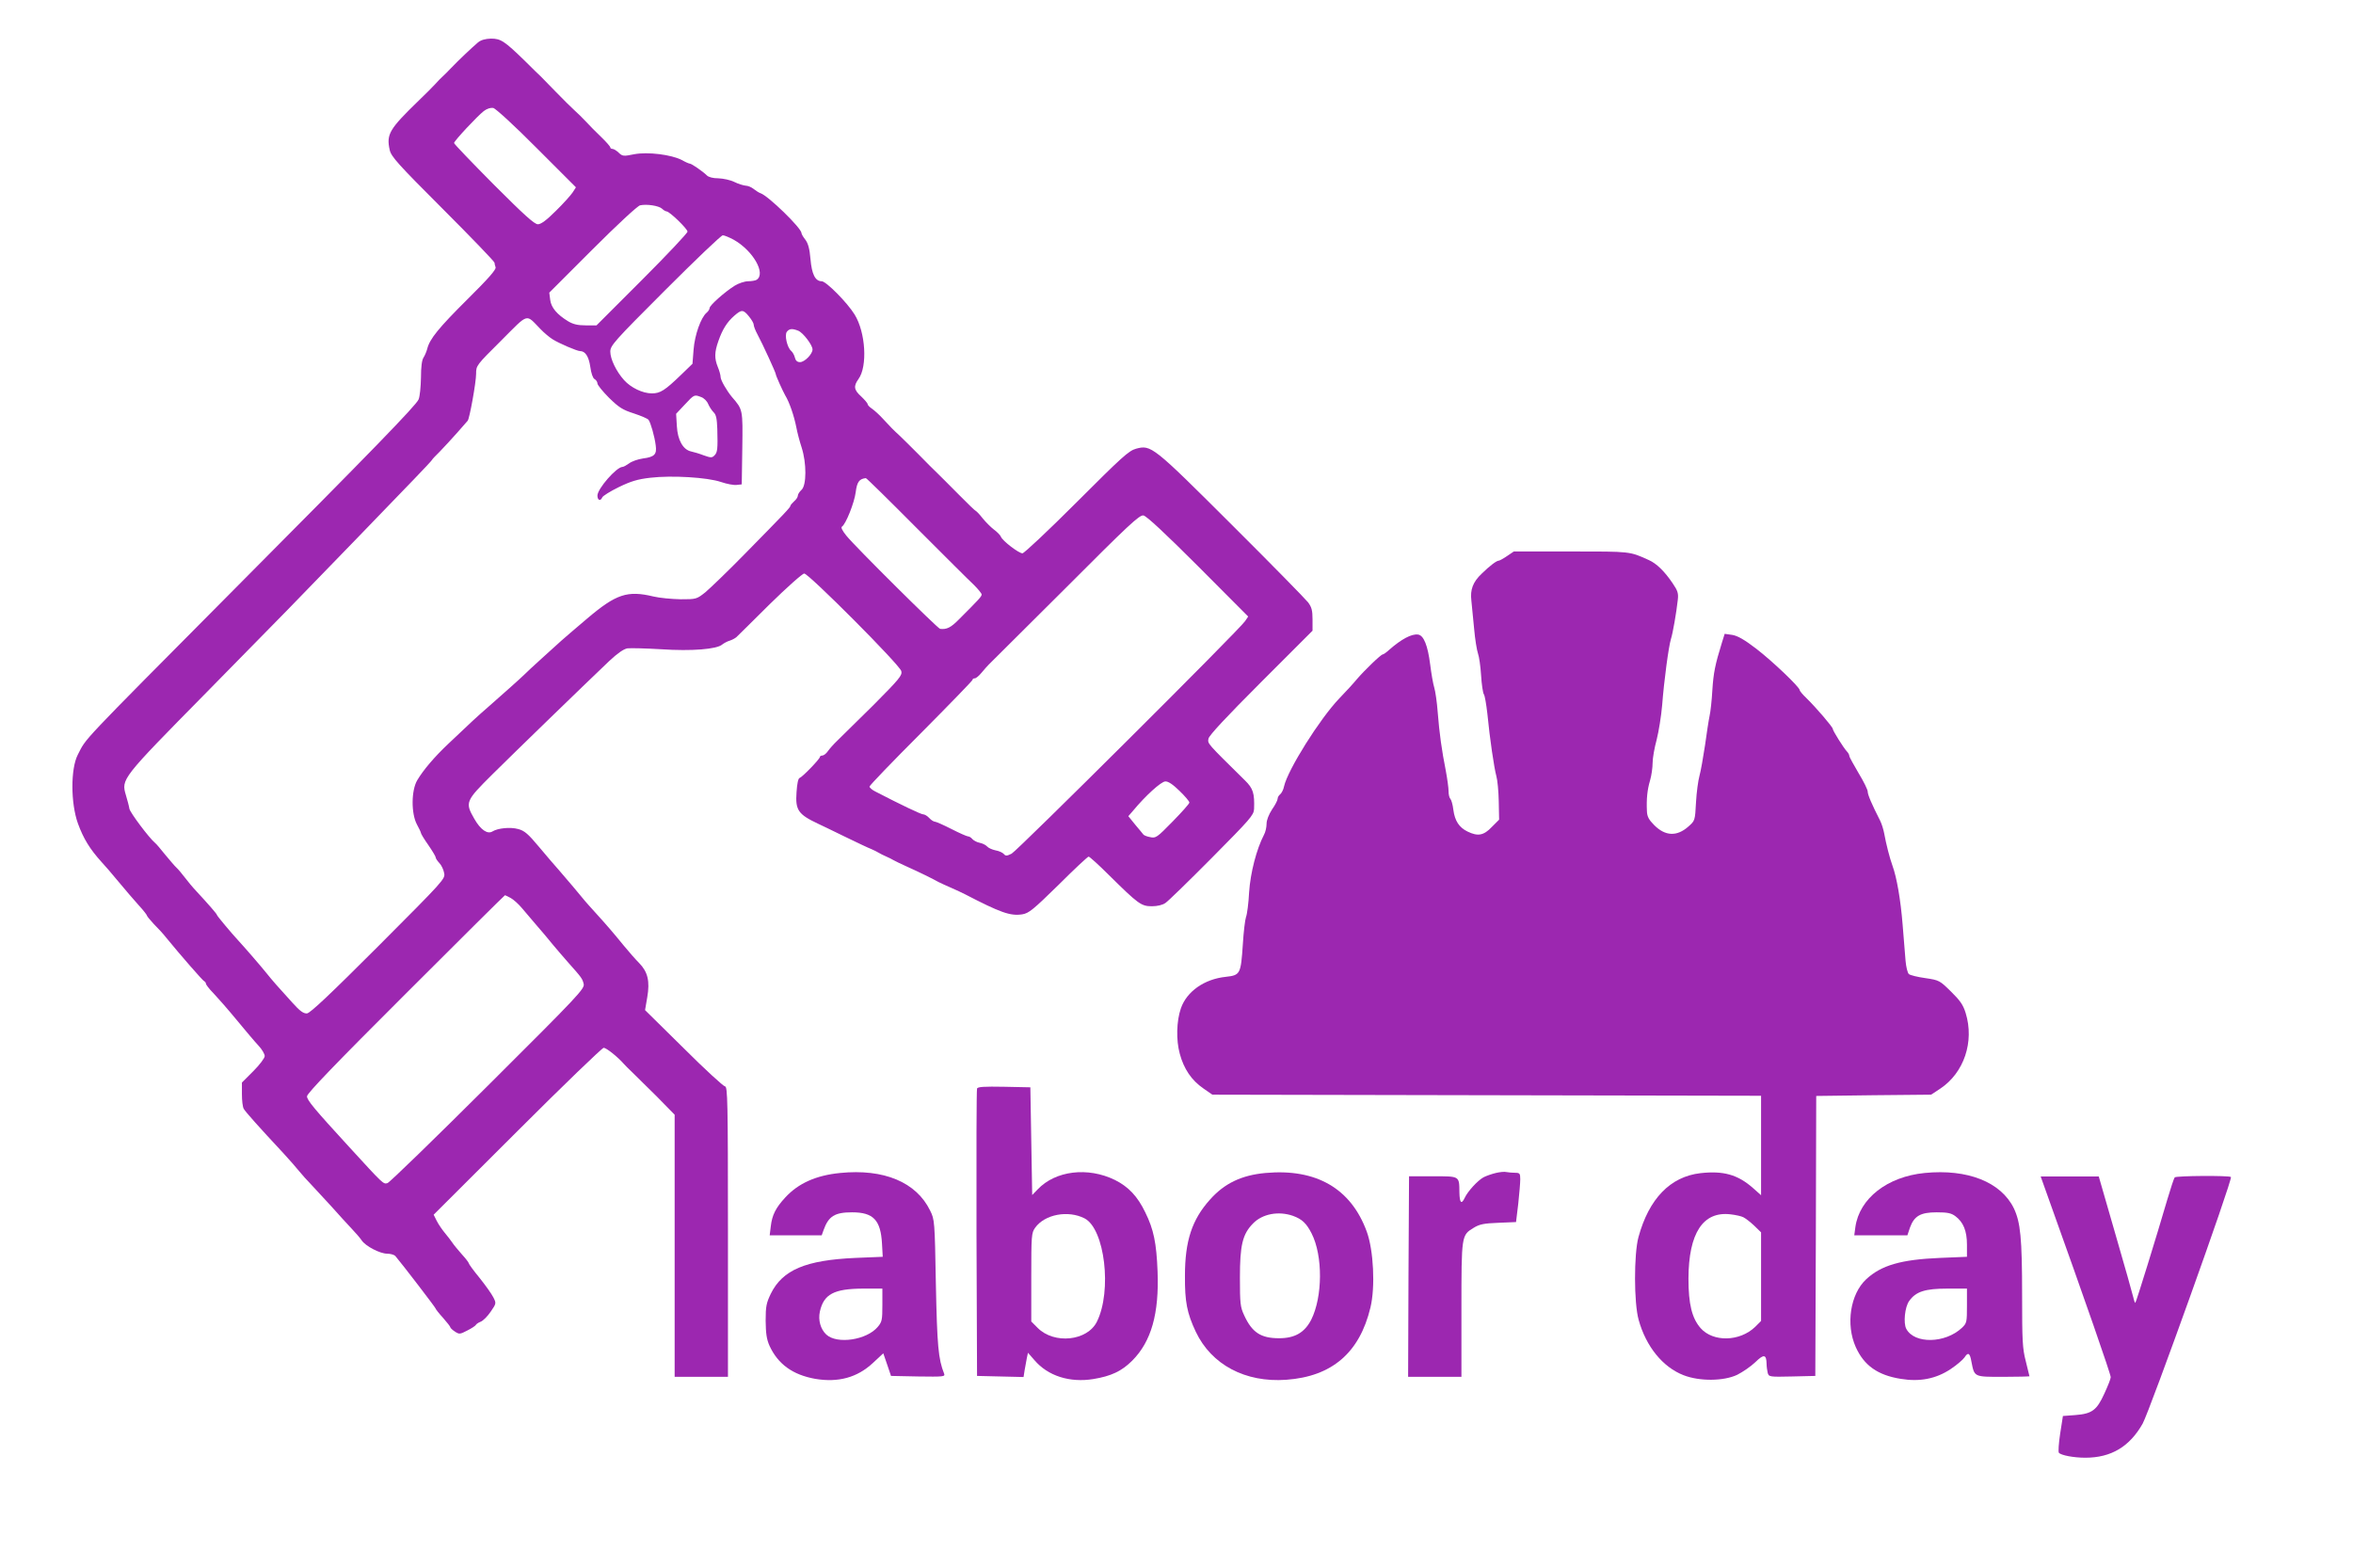 <?xml version="1.0" standalone="no"?>
<!DOCTYPE svg PUBLIC "-//W3C//DTD SVG 20010904//EN"
 "http://www.w3.org/TR/2001/REC-SVG-20010904/DTD/svg10.dtd">
<svg version="1.0" xmlns="http://www.w3.org/2000/svg"
 width="1280pt" height="853pt" viewBox="0 0 1280 853"
 preserveAspectRatio="xMidYMid meet">
<g transform="translate(0,853) scale(0.1,-0.1)"
fill="#9c27b0" stroke="none">
<path d="M2600 8299 c-33 -28 -107 -98 -147 -140 -18 -19 -38 -39 -45 -45 -7
-6 -25 -24 -39 -40 -15 -16 -55 -57 -90 -90 -162 -157 -178 -184 -159 -270 8
-36 44 -76 290 -322 154 -154 280 -285 280 -291 0 -5 3 -17 6 -25 4 -12 -40
-62 -152 -173 -157 -156 -207 -217 -220 -271 -4 -15 -13 -36 -20 -47 -9 -13
-14 -51 -14 -110 -1 -49 -6 -102 -13 -118 -14 -33 -258 -284 -1007 -1037 -855
-861 -797 -800 -847 -896 -39 -76 -39 -263 1 -374 30 -82 64 -138 129 -210 18
-19 55 -62 82 -95 71 -84 71 -85 120 -140 25 -27 45 -53 45 -57 0 -3 17 -23
37 -45 21 -21 52 -54 68 -75 76 -93 198 -233 206 -236 5 -2 9 -8 9 -13 0 -5
18 -29 41 -52 22 -23 79 -88 126 -145 47 -57 100 -120 119 -140 19 -20 34 -46
34 -57 0 -11 -28 -48 -62 -82 l-62 -62 0 -63 c0 -35 4 -70 10 -80 8 -15 79
-95 217 -243 32 -35 70 -78 85 -97 15 -18 43 -50 62 -69 19 -20 69 -74 110
-119 41 -46 92 -102 113 -124 22 -23 46 -51 54 -63 21 -32 100 -73 139 -73 18
0 38 -6 44 -12 39 -46 220 -282 220 -287 0 -3 18 -26 40 -50 22 -25 40 -48 40
-52 0 -3 11 -14 25 -23 23 -15 27 -15 67 6 24 12 45 26 47 31 2 4 13 12 26 17
13 5 37 29 54 54 31 45 31 46 15 78 -9 18 -43 66 -75 106 -33 40 -59 76 -59
80 0 4 -17 26 -38 49 -20 23 -44 51 -52 64 -8 12 -27 36 -41 53 -14 17 -34 46
-43 64 l-17 34 455 454 c250 250 462 454 470 454 14 0 76 -49 110 -88 6 -7 26
-27 45 -45 19 -18 78 -77 133 -131 l98 -100 0 -713 0 -713 145 0 145 0 0 790
c0 708 -2 790 -16 790 -8 0 -110 93 -225 208 l-210 207 12 70 c15 87 3 138
-44 186 -19 19 -56 61 -83 94 -58 71 -93 112 -154 179 -25 27 -51 57 -58 65
-18 23 -102 122 -141 167 -19 21 -68 78 -108 126 -60 72 -80 89 -114 98 -43
12 -111 5 -140 -13 -27 -17 -65 9 -99 69 -51 89 -48 96 99 242 122 121 488
476 634 615 47 44 79 66 100 70 18 2 101 0 185 -5 164 -11 302 0 331 26 9 7
27 17 41 21 13 4 29 13 36 19 6 6 88 86 181 179 94 92 178 167 188 167 24 0
521 -498 528 -531 6 -23 -11 -43 -152 -185 -88 -87 -176 -174 -196 -193 -20
-19 -43 -45 -52 -58 -8 -12 -22 -23 -29 -23 -8 0 -14 -4 -14 -8 0 -11 -95
-109 -110 -114 -8 -2 -14 -31 -17 -78 -7 -97 9 -120 117 -171 14 -6 79 -38
145 -70 66 -32 131 -63 145 -68 14 -6 32 -15 40 -20 8 -5 26 -14 40 -20 14 -6
32 -15 40 -20 8 -5 42 -21 75 -36 67 -30 140 -66 170 -83 11 -6 43 -20 70 -32
28 -12 61 -28 75 -35 193 -100 246 -119 311 -109 36 6 59 25 197 160 85 85
159 154 164 154 5 0 55 -45 111 -101 159 -157 175 -169 233 -169 30 0 59 7 74
18 14 9 128 120 253 246 208 210 227 231 229 265 3 86 -5 112 -50 156 -208
205 -203 199 -198 227 4 18 94 115 286 307 l280 280 0 61 c0 50 -5 67 -24 93
-14 18 -200 208 -415 422 -430 429 -439 436 -521 414 -40 -11 -78 -46 -323
-291 -153 -153 -286 -278 -295 -278 -20 0 -109 68 -117 90 -3 8 -20 26 -38 39
-17 13 -45 41 -62 62 -16 21 -33 38 -36 39 -3 0 -46 41 -95 91 -49 50 -102
102 -117 117 -15 14 -60 59 -100 100 -40 40 -85 85 -101 100 -36 33 -51 48
-95 96 -19 21 -45 44 -58 53 -12 8 -23 19 -23 24 0 5 -16 24 -35 42 -40 36
-43 56 -15 95 50 69 39 254 -21 351 -40 65 -155 181 -179 181 -35 0 -54 38
-61 120 -5 58 -13 86 -28 106 -12 15 -21 31 -21 36 0 27 -181 203 -223 217 -7
2 -23 12 -36 22 -13 11 -33 19 -45 19 -11 1 -39 9 -61 20 -22 11 -61 19 -87
20 -29 0 -53 6 -63 16 -21 21 -83 64 -93 64 -4 0 -23 8 -42 19 -58 30 -186 46
-260 32 -58 -12 -64 -11 -84 8 -12 12 -28 21 -34 21 -7 0 -12 4 -12 8 0 5 -23
31 -51 58 -28 27 -65 64 -82 83 -18 19 -45 46 -61 60 -16 14 -62 60 -102 101
-40 41 -77 79 -82 84 -5 4 -45 43 -87 85 -111 108 -131 121 -184 121 -31 -1
-54 -7 -71 -21z m319 -574 l214 -214 -18 -28 c-10 -15 -51 -61 -91 -100 -51
-51 -81 -73 -98 -73 -19 0 -76 52 -240 216 -119 120 -216 221 -216 226 0 11
126 146 162 174 17 13 37 19 51 17 13 -3 115 -96 236 -218z m682 -330 c8 -8
20 -15 25 -15 16 0 114 -95 114 -110 0 -8 -111 -126 -247 -262 l-248 -248 -59
0 c-43 0 -68 6 -95 22 -61 37 -93 75 -98 117 l-5 39 235 235 c132 132 246 238
259 240 36 8 101 -2 119 -18z m390 -169 c105 -59 177 -184 125 -218 -6 -4 -27
-8 -46 -8 -19 0 -52 -11 -73 -24 -53 -33 -137 -107 -137 -122 0 -6 -7 -18 -16
-25 -31 -26 -65 -121 -71 -201 l-6 -77 -60 -58 c-90 -87 -115 -103 -161 -103
-50 0 -114 31 -151 72 -43 48 -75 115 -75 155 0 33 19 55 298 334 164 164 305
299 314 299 8 0 35 -11 59 -24z m83 -417 c14 -17 26 -37 26 -45 0 -8 9 -32 20
-52 29 -54 100 -209 100 -217 0 -8 37 -90 51 -115 24 -39 49 -114 61 -175 5
-27 18 -77 29 -110 27 -84 27 -205 -1 -230 -11 -10 -20 -24 -20 -32 0 -7 -9
-21 -20 -30 -11 -10 -20 -21 -20 -24 0 -9 -29 -39 -249 -263 -91 -93 -188
-186 -214 -208 -48 -38 -50 -38 -135 -38 -48 1 -114 7 -147 15 -142 34 -203
14 -361 -120 -65 -55 -128 -109 -140 -120 -12 -11 -59 -54 -105 -95 -45 -41
-90 -82 -98 -91 -18 -18 -109 -99 -200 -179 -62 -54 -78 -69 -213 -197 -75
-71 -134 -140 -168 -197 -33 -55 -34 -181 -2 -241 12 -22 22 -43 22 -47 0 -4
18 -34 40 -65 22 -32 40 -62 40 -67 0 -6 9 -19 20 -31 11 -11 23 -36 26 -54 7
-32 0 -39 -357 -397 -263 -263 -371 -365 -389 -367 -19 -1 -38 12 -80 59 -74
81 -110 122 -141 161 -32 40 -126 148 -154 178 -37 40 -115 133 -115 138 0 5
-47 59 -111 128 -20 21 -49 56 -64 76 -16 21 -36 45 -45 53 -9 8 -36 40 -61
70 -24 30 -49 60 -56 65 -33 28 -134 163 -139 185 -2 14 -11 47 -19 74 -26 88
-26 88 437 558 430 437 469 477 823 843 116 120 254 263 308 319 53 55 97 102
97 104 0 2 19 23 43 46 23 24 65 69 94 102 28 32 54 62 57 65 10 10 46 209 46
256 0 44 1 46 136 180 153 153 132 147 214 63 19 -20 49 -45 65 -55 34 -22
134 -65 151 -65 28 0 47 -30 55 -85 5 -36 14 -62 23 -67 9 -5 16 -16 16 -24 0
-8 28 -43 63 -78 54 -53 75 -66 135 -85 39 -13 75 -28 80 -35 11 -14 33 -90
39 -139 7 -49 -7 -63 -69 -71 -28 -4 -62 -16 -76 -27 -14 -10 -30 -19 -36 -19
-33 -1 -136 -119 -136 -156 0 -26 17 -32 26 -10 3 8 43 33 90 56 66 32 102 43
171 51 118 14 312 2 385 -23 32 -11 70 -18 85 -16 l28 3 3 197 c3 211 3 210
-56 278 -29 35 -62 92 -62 109 0 10 -7 35 -15 54 -19 47 -19 80 3 142 22 63
47 103 86 137 40 35 49 35 80 -3z m268 -78 c26 -10 78 -78 78 -102 0 -25 -43
-69 -68 -69 -15 0 -24 8 -28 25 -3 13 -12 29 -20 36 -22 18 -38 88 -23 105 13
16 28 18 61 5z m-528 -361 c15 -5 32 -22 38 -37 7 -16 20 -36 30 -46 14 -13
18 -36 20 -90 3 -109 1 -128 -15 -144 -13 -14 -20 -14 -59 0 -23 9 -54 18 -68
21 -44 9 -74 62 -78 138 l-4 67 47 50 c52 56 52 55 89 41z m1171 -711 c149
-149 289 -289 313 -311 23 -23 42 -46 42 -52 0 -11 -14 -26 -121 -133 -47 -48
-69 -58 -105 -54 -13 2 -459 444 -510 507 -21 26 -31 45 -24 49 21 13 68 131
75 188 7 55 19 72 55 76 3 1 127 -121 275 -270z m1533 -210 l272 -273 -17 -25
c-28 -44 -1238 -1248 -1270 -1265 -26 -13 -33 -13 -42 -2 -7 8 -27 17 -45 20
-19 4 -39 13 -46 21 -6 7 -24 17 -40 20 -16 3 -34 13 -41 21 -6 8 -17 14 -23
14 -6 0 -47 18 -90 40 -43 22 -84 40 -90 40 -7 0 -21 9 -31 20 -10 11 -25 20
-33 20 -12 0 -119 51 -258 123 -19 9 -34 22 -34 28 0 6 126 137 280 291 154
155 280 285 280 289 0 5 6 9 13 9 7 0 23 14 37 31 14 17 31 36 38 43 6 6 193
192 415 413 347 348 405 402 427 399 17 -3 116 -95 298 -277z m-102 -1221 c30
-29 54 -57 54 -64 0 -6 -41 -52 -91 -103 -85 -87 -92 -92 -122 -85 -18 3 -34
10 -37 14 -3 3 -22 28 -44 53 l-38 47 26 30 c68 82 152 158 175 159 16 1 41
-16 77 -51z m-3638 -583 c15 -8 43 -33 62 -56 19 -23 55 -65 80 -94 25 -28 63
-74 85 -101 22 -26 60 -71 85 -99 75 -84 78 -89 85 -117 7 -26 -27 -62 -519
-552 -290 -289 -536 -528 -548 -532 -23 -7 -22 -7 -209 197 -188 205 -229 254
-229 275 0 16 159 181 537 558 295 295 538 536 540 536 2 0 16 -7 31 -15z"/>
<path d="M8198 5505 c-20 -14 -41 -25 -45 -25 -12 0 -49 -28 -92 -70 -49 -46
-64 -88 -57 -147 3 -26 9 -95 15 -153 5 -58 15 -118 21 -135 6 -16 14 -70 17
-120 3 -49 10 -95 15 -102 5 -6 13 -53 19 -105 13 -135 37 -297 49 -340 6 -21
12 -82 13 -137 l2 -100 -40 -40 c-44 -46 -75 -52 -131 -25 -46 22 -70 58 -78
119 -3 27 -11 54 -16 59 -6 6 -10 24 -10 42 0 18 -7 68 -15 111 -22 111 -35
203 -44 318 -4 55 -13 116 -19 135 -6 19 -16 76 -22 125 -13 103 -35 159 -66
163 -35 5 -91 -25 -157 -83 -15 -14 -31 -25 -35 -25 -10 0 -100 -87 -141 -135
-18 -22 -61 -69 -96 -105 -106 -111 -280 -388 -300 -478 -3 -17 -13 -36 -21
-43 -8 -6 -14 -17 -14 -25 0 -7 -13 -33 -30 -57 -18 -28 -30 -58 -30 -78 0
-19 -6 -46 -14 -60 -41 -79 -74 -207 -81 -313 -3 -60 -11 -120 -17 -135 -5
-14 -13 -80 -17 -146 -11 -165 -14 -170 -93 -179 -116 -12 -212 -79 -244 -171
-24 -69 -27 -172 -6 -248 22 -82 64 -144 128 -188 l49 -34 1493 -3 1492 -3 0
-271 0 -270 -45 40 c-82 72 -160 94 -285 80 -164 -19 -280 -139 -337 -348 -25
-93 -25 -358 1 -450 40 -145 131 -257 244 -301 87 -34 218 -33 292 2 30 15 75
46 99 69 46 45 60 43 61 -10 0 -14 3 -35 6 -48 6 -22 9 -23 133 -20 l126 3 3
762 2 761 313 4 312 3 50 33 c129 86 186 255 138 411 -14 45 -30 68 -80 117
-61 60 -64 62 -139 73 -43 6 -83 16 -90 22 -7 6 -15 38 -18 72 -3 34 -10 123
-16 197 -11 137 -32 257 -55 320 -15 41 -35 119 -45 175 -4 22 -14 54 -22 70
-46 90 -68 142 -68 159 0 10 -22 55 -50 101 -27 46 -50 87 -50 93 0 6 -6 17
-13 24 -18 19 -77 113 -77 123 0 10 -90 115 -142 166 -21 20 -38 40 -38 45 0
16 -148 157 -235 224 -65 50 -102 71 -131 76 l-42 6 -15 -48 c-37 -119 -46
-165 -52 -258 -3 -55 -10 -118 -15 -140 -5 -23 -16 -95 -25 -161 -10 -66 -23
-140 -30 -165 -7 -25 -16 -90 -19 -145 -5 -99 -6 -100 -41 -131 -63 -56 -126
-53 -186 7 -30 30 -39 47 -40 77 -3 66 2 116 17 166 8 27 14 71 14 96 0 26 10
82 22 126 11 43 25 129 30 189 10 131 35 318 48 360 10 31 29 140 37 212 4 35
0 49 -28 90 -44 65 -87 107 -129 126 -106 48 -97 47 -424 47 l-311 0 -37 -25z
m1286 -3597 c12 -6 38 -26 59 -46 l37 -36 0 -241 0 -241 -32 -32 c-84 -81
-229 -84 -297 -7 -47 54 -66 130 -66 270 1 247 79 367 229 349 27 -3 59 -10
70 -16z"/>
<path d="M5315 2608 c-3 -7 -4 -362 -3 -788 l3 -775 126 -3 127 -3 6 38 c4 21
9 51 12 66 l6 28 35 -40 c73 -86 192 -124 321 -103 97 16 154 43 211 100 104
104 147 256 138 486 -6 154 -21 228 -67 321 -42 87 -91 139 -165 176 -147 72
-323 51 -420 -51 l-30 -31 -5 293 -5 293 -143 3 c-108 2 -144 0 -147 -10z
m585 -706 c110 -57 150 -395 67 -562 -52 -105 -232 -124 -322 -34 l-35 35 0
240 c0 228 1 242 21 270 52 73 179 97 269 51z"/>
<path d="M4570 2149 c-131 -13 -227 -56 -298 -133 -52 -56 -72 -96 -79 -157
l-6 -49 142 0 141 0 10 28 c27 76 61 97 155 97 116 0 156 -42 163 -171 l4 -71
-148 -6 c-271 -12 -397 -65 -461 -195 -24 -50 -28 -68 -28 -147 1 -69 5 -100
21 -136 46 -100 126 -158 249 -180 125 -21 228 7 313 86 l57 53 21 -61 21 -62
148 -3 c138 -2 147 -1 141 15 -32 81 -38 151 -45 488 -6 342 -7 351 -31 399
-75 155 -252 229 -490 205z m230 -718 c0 -81 -2 -92 -25 -119 -60 -72 -222
-96 -280 -42 -32 30 -45 79 -35 125 21 95 77 124 233 125 l107 0 0 -89z"/>
<path d="M6884 2149 c-131 -12 -224 -57 -302 -145 -98 -109 -136 -225 -136
-414 -1 -142 11 -203 59 -305 85 -179 269 -277 492 -261 249 18 399 147 458
393 27 112 17 312 -20 413 -86 235 -275 344 -551 319z m149 -233 c50 -18 74
-41 102 -96 62 -122 60 -345 -2 -469 -36 -70 -89 -101 -175 -101 -99 0 -147
31 -190 125 -21 45 -23 64 -23 205 0 176 14 236 71 294 51 53 139 69 217 42z"/>
<path d="M8137 2149 c-21 -5 -50 -15 -66 -23 -32 -17 -87 -77 -103 -112 -18
-38 -28 -28 -29 29 -1 91 3 88 -144 88 l-130 0 -3 -545 -2 -546 145 0 145 0 0
365 c0 408 0 405 67 446 31 19 55 24 134 27 l96 4 12 99 c6 55 11 115 11 134
0 31 -3 35 -27 35 -16 0 -37 2 -48 4 -11 3 -37 0 -58 -5z"/>
<path d="M10470 2149 c-204 -20 -355 -139 -377 -294 l-6 -45 144 0 145 0 14
42 c23 63 57 83 145 83 59 0 79 -4 102 -21 43 -32 63 -80 63 -155 l0 -66 -147
-6 c-212 -9 -319 -40 -401 -116 -87 -81 -112 -246 -57 -369 45 -100 119 -153
245 -173 103 -17 191 0 271 53 33 22 67 51 76 64 19 30 29 24 37 -22 17 -86
12 -84 173 -84 78 0 143 2 143 3 0 2 -9 39 -20 82 -18 69 -20 111 -20 359 0
312 -9 397 -45 473 -70 143 -252 215 -485 192z m230 -722 c0 -89 -1 -95 -27
-120 -91 -86 -259 -89 -303 -6 -17 31 -8 120 16 152 36 51 87 67 207 67 l107
0 0 -93z"/>
<path d="M11830 2125 c-4 -5 -22 -59 -40 -120 -56 -192 -169 -558 -174 -562
-2 -2 -7 11 -11 29 -4 18 -48 174 -98 346 l-90 312 -158 0 -158 0 40 -112
c203 -566 342 -966 341 -980 0 -9 -16 -49 -35 -90 -41 -90 -67 -109 -158 -116
l-67 -5 -15 -96 c-8 -53 -11 -100 -7 -104 12 -14 81 -27 144 -27 140 0 241 60
312 186 39 71 491 1331 480 1341 -9 9 -298 7 -306 -2z"/>
</g>
</svg>
